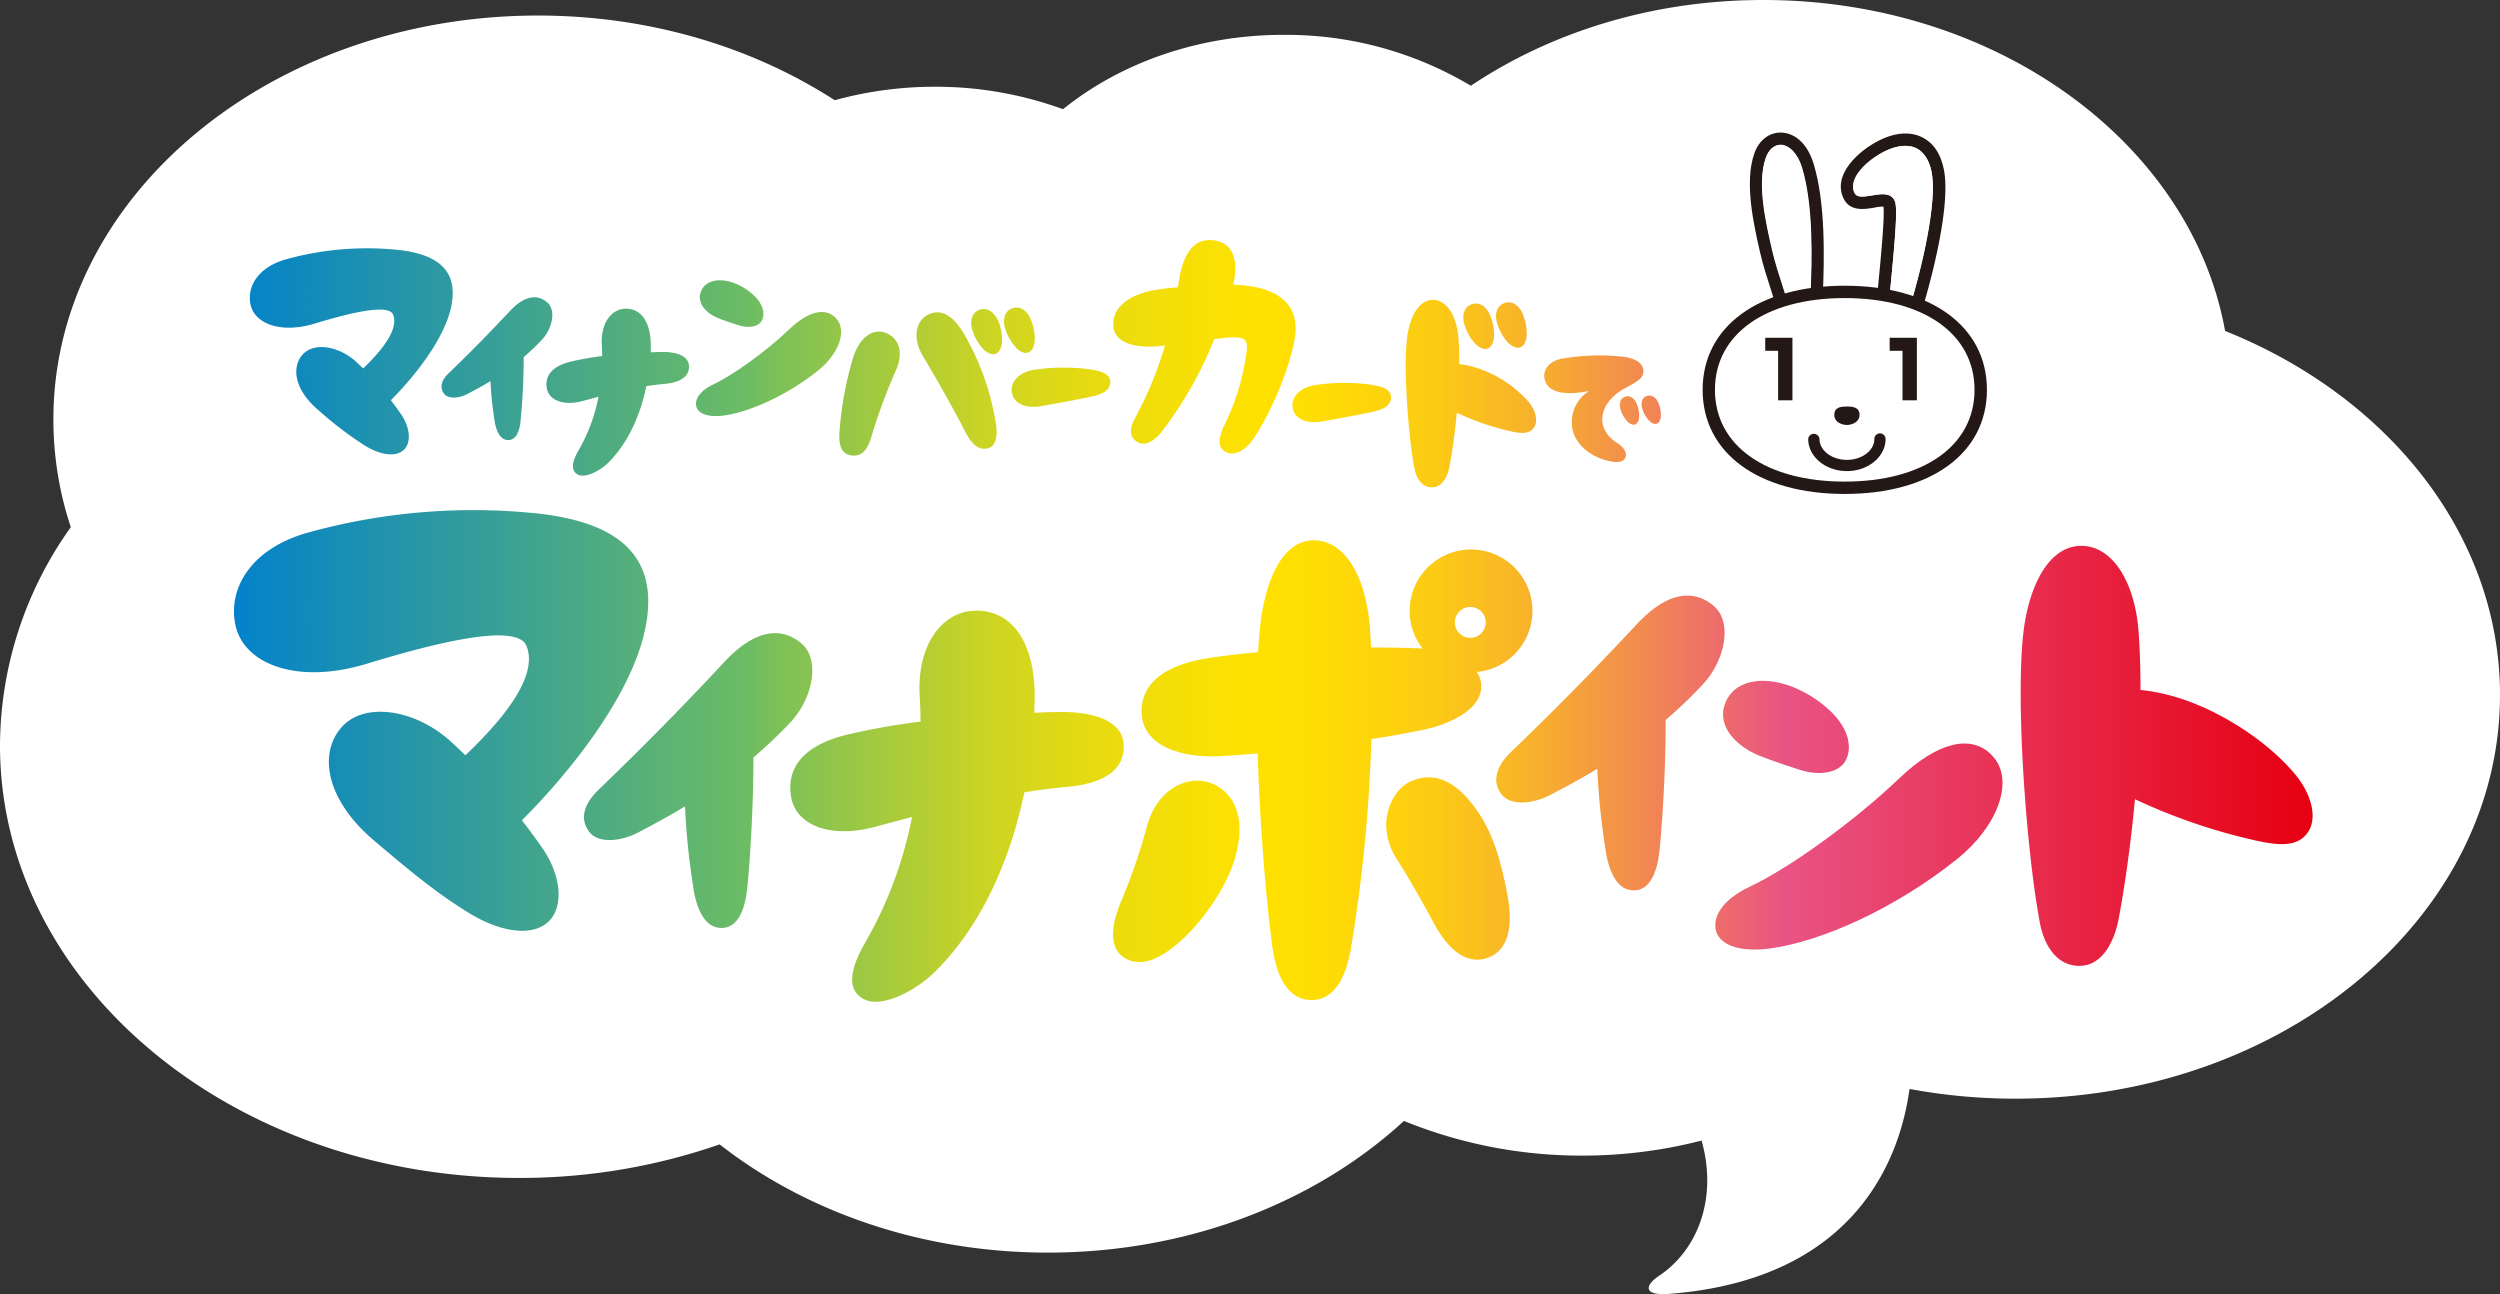 <svg xmlns="http://www.w3.org/2000/svg" xmlns:xlink="http://www.w3.org/1999/xlink" viewBox="0 0 556.74 288.21"><rect x="0" y="0" width="556.74" height="288.21" fill="#333333" stroke="none"/><defs><style>.cls-1{fill:#fff;}.cls-2{fill:url(#名称未設定グラデーション_22);}.cls-3{fill:url(#名称未設定グラデーション_22-2);}.cls-4{fill:url(#名称未設定グラデーション_22-3);}.cls-5{fill:url(#名称未設定グラデーション_22-4);}.cls-6{fill:url(#名称未設定グラデーション_22-5);}.cls-7{fill:url(#名称未設定グラデーション_22-6);}.cls-8{fill:url(#名称未設定グラデーション_22-7);}.cls-9{fill:url(#名称未設定グラデーション_22-8);}.cls-10{fill:url(#名称未設定グラデーション_22-9);}.cls-11{fill:url(#名称未設定グラデーション_22-10);}.cls-12{fill:url(#名称未設定グラデーション_22-11);}.cls-13{fill:url(#名称未設定グラデーション_22-12);}.cls-14{fill:url(#名称未設定グラデーション_22-13);}.cls-15{fill:url(#名称未設定グラデーション_22-14);}.cls-16{fill:url(#名称未設定グラデーション_22-15);}.cls-17{fill:url(#名称未設定グラデーション_22-16);}.cls-18{fill:url(#名称未設定グラデーション_22-17);}.cls-19{fill:url(#名称未設定グラデーション_22-18);}.cls-20{fill:url(#名称未設定グラデーション_22-19);}.cls-21{fill:url(#名称未設定グラデーション_22-20);}.cls-22{fill:url(#名称未設定グラデーション_22-21);}.cls-23{fill:url(#名称未設定グラデーション_22-22);}.cls-24{fill:url(#名称未設定グラデーション_22-23);}.cls-25{fill:url(#名称未設定グラデーション_22-24);}.cls-26{fill:url(#名称未設定グラデーション_22-25);}.cls-27{fill:url(#名称未設定グラデーション_22-26);}.cls-28{fill:url(#名称未設定グラデーション_22-27);}.cls-29{fill:url(#名称未設定グラデーション_22-28);}.cls-30{fill:#231815;}</style><linearGradient id="名称未設定グラデーション_22" x1="50.25" y1="168.35" x2="513.93" y2="168.35" gradientUnits="userSpaceOnUse"><stop offset="0" stop-color="#0081cc"/><stop offset="0.25" stop-color="#6cbc64"/><stop offset="0.26" stop-color="#78bf5c"/><stop offset="0.32" stop-color="#a8cb3b"/><stop offset="0.37" stop-color="#ced522"/><stop offset="0.42" stop-color="#e9db0f"/><stop offset="0.47" stop-color="#f9e004"/><stop offset="0.5" stop-color="#ffe100"/><stop offset="0.53" stop-color="#fedb05"/><stop offset="0.58" stop-color="#fccb14"/><stop offset="0.63" stop-color="#f7b02d"/><stop offset="0.68" stop-color="#f28a50"/><stop offset="0.74" stop-color="#ea5a7c"/><stop offset="0.75" stop-color="#e95383"/><stop offset="1" stop-color="#e60012"/></linearGradient><linearGradient id="名称未設定グラデーション_22-2" x1="50.25" y1="160.46" x2="513.93" y2="160.46" xlink:href="#名称未設定グラデーション_22"/><linearGradient id="名称未設定グラデーション_22-3" x1="50.25" y1="173.83" x2="513.93" y2="173.83" xlink:href="#名称未設定グラデーション_22"/><linearGradient id="名称未設定グラデーション_22-4" x1="50.25" y1="165.46" x2="513.93" y2="165.46" xlink:href="#名称未設定グラデーション_22"/><linearGradient id="名称未設定グラデーション_22-5" x1="50.25" y1="179.54" x2="513.93" y2="179.54" xlink:href="#名称未設定グラデーション_22"/><linearGradient id="名称未設定グラデーション_22-6" x1="50.25" y1="161.88" x2="513.93" y2="161.88" xlink:href="#名称未設定グラデーション_22"/><linearGradient id="名称未設定グラデーション_22-7" x1="50.25" y1="188.52" x2="513.93" y2="188.52" xlink:href="#名称未設定グラデーション_22"/><linearGradient id="名称未設定グラデーション_22-8" x1="50.25" y1="194.06" x2="513.93" y2="194.06" xlink:href="#名称未設定グラデーション_22"/><linearGradient id="名称未設定グラデーション_22-9" x1="50.25" y1="171.48" x2="513.93" y2="171.48" xlink:href="#名称未設定グラデーション_22"/><linearGradient id="名称未設定グラデーション_22-10" x1="50.25" y1="193.42" x2="513.93" y2="193.42" xlink:href="#名称未設定グラデーション_22"/><linearGradient id="名称未設定グラデーション_22-11" x1="50.25" y1="82.12" x2="513.93" y2="82.12" xlink:href="#名称未設定グラデーション_22"/><linearGradient id="名称未設定グラデーション_22-12" x1="50.25" y1="78.24" x2="513.93" y2="78.24" xlink:href="#名称未設定グラデーション_22"/><linearGradient id="名称未設定グラデーション_22-13" x1="50.25" y1="87.65" x2="513.93" y2="87.65" xlink:href="#名称未設定グラデーション_22"/><linearGradient id="名称未設定グラデーション_22-14" x1="50.25" y1="67.61" x2="513.93" y2="67.61" xlink:href="#名称未設定グラデーション_22"/><linearGradient id="名称未設定グラデーション_22-15" x1="50.25" y1="81.07" x2="513.93" y2="81.07" xlink:href="#名称未設定グラデーション_22"/><linearGradient id="名称未設定グラデーション_22-16" x1="50.25" y1="86.23" x2="513.93" y2="86.23" xlink:href="#名称未設定グラデーション_22"/><linearGradient id="名称未設定グラデーション_22-17" x1="50.25" y1="89.64" x2="513.93" y2="89.64" xlink:href="#名称未設定グラデーション_22"/><linearGradient id="名称未設定グラデーション_22-18" x1="50.25" y1="72.68" x2="513.93" y2="72.68" xlink:href="#名称未設定グラデーション_22"/><linearGradient id="名称未設定グラデーション_22-19" x1="50.25" y1="72.41" x2="513.93" y2="72.41" xlink:href="#名称未設定グラデーション_22"/><linearGradient id="名称未設定グラデーション_22-20" x1="50.25" y1="87.65" x2="513.93" y2="87.65" xlink:href="#名称未設定グラデーション_22"/><linearGradient id="名称未設定グラデーション_22-21" x1="50.25" y1="84.73" x2="513.93" y2="84.73" xlink:href="#名称未設定グラデーション_22"/><linearGradient id="名称未設定グラデーション_22-22" x1="50.25" y1="77.21" x2="513.93" y2="77.21" xlink:href="#名称未設定グラデーション_22"/><linearGradient id="名称未設定グラデーション_22-23" x1="50.25" y1="91.02" x2="513.93" y2="91.02" xlink:href="#名称未設定グラデーション_22"/><linearGradient id="名称未設定グラデーション_22-24" x1="50.25" y1="87.34" x2="513.93" y2="87.34" xlink:href="#名称未設定グラデーション_22"/><linearGradient id="名称未設定グラデーション_22-25" x1="50.25" y1="91.41" x2="513.93" y2="91.41" xlink:href="#名称未設定グラデーション_22"/><linearGradient id="名称未設定グラデーション_22-26" x1="50.25" y1="91.24" x2="513.93" y2="91.24" xlink:href="#名称未設定グラデーション_22"/><linearGradient id="名称未設定グラデーション_22-27" x1="50.25" y1="73.83" x2="513.93" y2="73.83" xlink:href="#名称未設定グラデーション_22"/><linearGradient id="名称未設定グラデーション_22-28" x1="50.25" y1="73.56" x2="513.93" y2="73.56" xlink:href="#名称未設定グラデーション_22"/></defs><g id="レイヤー_2" data-name="レイヤー 2"><g id="logo"><path class="cls-1" d="M495.52,73.7C488,32,444.83,0,392.68,0,368,0,345.37,7.16,327.55,19.1a80.14,80.14,0,0,0-41.7-11.34c-19.09,0-36.4,6.31-49.12,16.56a82.57,82.57,0,0,0-28.47-5,83.69,83.69,0,0,0-22.37,3c-18.26-11.81-41.2-18.86-66.11-18.86C60.19,3.49,11.89,43.75,11.89,93.4a75.94,75.94,0,0,0,3.88,24A84.09,84.09,0,0,0,0,166c0,53.19,51.75,96.32,115.58,96.32a135.27,135.27,0,0,0,44.68-7.47c19.12,14.94,44.83,24.1,73.11,24.1,31.45,0,59.72-11.32,79.28-29.32a104.83,104.83,0,0,0,39.84,7.72A106.71,106.71,0,0,0,378.94,254c3.65,13-1,24.45-9.41,30.07-3.31,2.2-3.64,4.52,2.21,4.07,42.15-3.27,51.51-31,53.5-45.64a128.54,128.54,0,0,0,23.61,2.17c59.58,0,107.89-40.26,107.89-89.91C556.74,119.06,531.73,88.2,495.52,73.7Z"/><path class="cls-2" d="M511.15,172.47c-6.74-8.11-18.59-15.38-28.74-17.82a41.27,41.27,0,0,0-5.73-1c0-4.52-.12-8.95-.44-13.15-.79-10.45-5.56-18.94-12.76-18.94S452,130.38,450.71,140c-2,15.25.54,49.44,3.56,65.5,1.13,6,4.54,10,9.45,9.56h0c4.27-.37,7-4.87,8.07-10.3,1.28-6.7,2.68-16.27,3.66-26.78a129.55,129.55,0,0,0,26.36,9.08c6.23,1.44,10.26,1.51,12.39-2.11C515.92,182,514.88,177,511.15,172.47Z"/><path class="cls-3" d="M116.23,182.66c4.08-4,28.13-28.59,28.13-48.74,0-10.57-7-18-26.17-19.72a137.79,137.79,0,0,0-49.58,4.4c-12.55,3.48-17.91,12.3-16.19,20.55,1.83,8.76,13.74,13.4,29.27,8.66s33.43-9.14,35.54-4-1.61,13-13.6,24.39c-1-1-2-1.91-3-2.85-8-7.44-19.69-9.3-24.77-3.16S73,178.45,83.23,187.13c8.83,7.49,14.06,11.77,21.16,16.16s14.54,5.5,18.08,1.61c3.18-3.5,2.35-10.51-2-16.47C119,186.32,117.57,184.41,116.23,182.66Z"/><path class="cls-4" d="M176.07,160.81c4.9-5.24,6.71-13.88,2.41-17.52-4.62-3.89-10.52-3-17.13,4.09-9.26,9.9-17.06,17.89-28.14,28.58-3,2.91-4.26,6.28-2,9.28,1.95,2.59,6.9,2.27,11,.1,3.24-1.7,6.72-3.57,10.34-5.75a159.22,159.22,0,0,0,2.06,19.32c1,4.89,3,7.8,6.18,7.74h0c3.23-.07,4.73-3.36,5.38-7.14.59-3.4,1.68-19.43,1.61-30.83A101.61,101.61,0,0,0,176.07,160.81Z"/><path class="cls-5" d="M381.63,134.93c-4.61-3.9-10.51-3-17.12,4.08-9.26,9.91-17.07,17.9-28.14,28.58-3,2.91-4.26,6.29-2,9.29,1.95,2.58,6.9,2.26,11,.09,3.24-1.7,6.72-3.57,10.34-5.75a161.09,161.09,0,0,0,2.05,19.32c1,4.89,3,7.8,6.18,7.74s4.73-3.35,5.39-7.14c.59-3.4,1.68-19.43,1.61-30.82a101.71,101.71,0,0,0,8.24-7.88C384.13,147.2,385.94,138.56,381.63,134.93Z"/><path class="cls-6" d="M250.24,165.85c-.26-5.45-6.93-7.49-14.92-7.28-1.54,0-3.22.09-5,.16q.08-1.84.09-3.66c.08-10.39-4-19.07-13-19.08-7.38,0-13.31,7.34-12.59,19.21.12,1.87.17,3.7.19,5.5a152.68,152.68,0,0,0-16.34,2.9c-11.1,2.68-13.61,8.64-12.4,14.3s8.32,9,18.7,6.21c2.48-.67,5.22-1.41,8.13-2.18a90.34,90.34,0,0,1-10.34,27.83c-4.4,7.58-3.54,11.43.07,12.94,3.77,1.57,10.75-1.86,15.08-6,10.43-10.1,17-24.83,20.22-40.26,3.12-.5,6.22-.91,9.24-1.17C247.12,174.4,250.47,170.64,250.24,165.85Z"/><path class="cls-7" d="M392.2,168.44c3.75,1.43,5.54,2,8.84,3.06,4.39,1.35,8.7.57,10.08-2.34s.45-6.78-3.05-10.36a26.69,26.69,0,0,0-8.54-5.7c-6.69-2.73-13.46-1.79-15.42,3.74C382.33,161.88,386.85,166.41,392.2,168.44Z"/><path class="cls-8" d="M423,173.29c-9.79,9.37-24.26,19.89-33.22,24.11-6.93,3.26-8.63,7.49-7.45,10.48h0c1.52,3.14,6.22,4.12,12.07,3.31,11.27-1.57,27.65-8.83,41.49-19.93,9-7.23,13-17.66,7.65-23.11C439,163.45,431.48,165.21,423,173.29Z"/><path class="cls-9" d="M271,175c-5.15-3-13.17-.21-15.63,9.21A129.83,129.83,0,0,1,249.55,201c-2.48,6.09-2.32,10.54,1.13,12.47,4.12,2.29,9.18-.71,14.11-5.7,2.52-2.56,7.93-9.22,10.1-16.24C277.35,183.55,275.71,177.77,271,175Z"/><path class="cls-10" d="M317.05,162.5c4.79-1,12.83-4.05,12.82-9.7a5.4,5.4,0,0,0-1-3.15,13.67,13.67,0,1,0-14.94-13.5,13.41,13.41,0,0,0,2.86,8.24l-.72,0c-3-.12-6.64-.2-10.74-.19-.06-1.23-.12-2.46-.2-3.67-.75-12-5.58-20.22-12.59-20.2-6.62,0-10.85,8.2-12,20-.16,1.53-.27,3.18-.37,4.91-3.9.35-7.72.8-11.31,1.36-9.17,1.45-15.24,5.53-14.58,12.79.61,6.67,8.69,9.48,17.5,9,2.47-.13,5.28-.34,8.29-.61.5,16.07,1.93,33.16,3.28,43.06.87,6.45,3.38,11.86,8.73,11.86,5,0,7.54-4.87,8.7-11.12a343.67,343.67,0,0,0,4.62-47C309.43,164,313.39,163.25,317.05,162.5Zm10.56-27.33a3.44,3.44,0,0,1,0,6.87,3.44,3.44,0,1,1,0-6.87Z"/><path class="cls-11" d="M329.56,181.43c-4.46-6.81-9.48-10-15.31-7.47-4.59,2-8.21,10-2.9,17.85,2,2.94,7,11.93,8,13.85,1.94,3.6,5.81,9.2,11.24,7.86,4.95-1.22,6.56-6.39,5.12-14.14C335.06,195.94,333.5,187.42,329.56,181.43Z"/><path class="cls-12" d="M121.83,67.31c-2.24-1.89-5.11-1.45-8.31,2C109,74.1,105.24,78,99.87,83.16c-1.47,1.41-2.07,3-1,4.5.95,1.25,3.35,1.1,5.36,0,1.57-.82,3.26-1.73,5-2.78a78.73,78.73,0,0,0,1,9.37c.5,2.37,1.45,3.78,3,3.75s2.29-1.62,2.61-3.46a140.63,140.63,0,0,0,.78-15,50.36,50.36,0,0,0,4-3.82C123,73.26,123.92,69.07,121.83,67.31Z"/><path class="cls-13" d="M87.05,89.12c2-2,13.77-14,13.77-23.88,0-5.17-3.44-8.82-12.81-9.65a67.46,67.46,0,0,0-24.29,2.15c-6.15,1.71-8.77,6-7.93,10.06.9,4.3,6.73,6.57,14.34,4.25s16.37-4.48,17.4-2-.79,6.38-6.66,12l-1.46-1.4C75.47,77,69.76,76.09,67.27,79.1s-1.41,8,3.61,12.21a81,81,0,0,0,10.36,7.91c3.52,2.18,7.13,2.7,8.86.79,1.56-1.71,1.15-5.15-1-8.07C88.39,90.91,87.7,90,87.05,89.12Z"/><path class="cls-14" d="M327.53,81.54a16.77,16.77,0,0,0-2.55-.43c0-2-.06-4-.2-5.88-.35-4.66-2.48-8.45-5.7-8.45h0c-3.17,0-5.12,3.92-5.7,8.22-.91,6.81.24,22.07,1.59,29.24.5,2.67,2,4.47,4.22,4.27,1.91-.17,3.14-2.18,3.6-4.6.58-3,1.2-7.27,1.63-12A57.92,57.92,0,0,0,336.2,96c2.78.64,4.58.67,5.53-1,.77-1.3.3-3.57-1.36-5.57A26.2,26.2,0,0,0,327.53,81.54Z"/><path class="cls-15" d="M160.13,70.93c1.9.72,2.8,1,4.47,1.54,2.22.68,4.4.29,5.1-1.18s.22-3.43-1.55-5.24a13.52,13.52,0,0,0-4.31-2.88c-3.38-1.38-6.81-.91-7.8,1.89C155.15,67.61,157.43,69.9,160.13,70.93Z"/><path class="cls-16" d="M186.1,70.78c-2.33-2.38-6.12-1.49-10.38,2.59-4.95,4.74-12.26,10.06-16.79,12.19-3.5,1.65-4.36,3.78-3.76,5.29.76,1.59,3.14,2.09,6.09,1.68,5.7-.8,14-4.46,21-10.07C186.78,78.8,188.81,73.53,186.1,70.78Z"/><path class="cls-17" d="M242.3,82.2a43.66,43.66,0,0,0-11.92.14c-3.58.53-5.53,2.82-5,5.27s3.4,3.36,6.31,2.86c4.25-.73,7.83-1.41,11.42-2.16,3.16-.67,4.26-1.84,4.13-3.44S245.3,82.57,242.3,82.2Z"/><path class="cls-18" d="M304.83,85.61a43.66,43.66,0,0,0-11.92.14c-3.58.53-5.53,2.82-5,5.27s3.39,3.36,6.3,2.86c4.25-.73,7.83-1.4,11.42-2.16,3.17-.67,4.26-1.84,4.13-3.44S307.84,86,304.83,85.61Z"/><path class="cls-19" d="M328.21,76.19c.7.86,2,1.82,3.08,1.43s1.45-2,1.43-3.08a11.24,11.24,0,0,0-.75-4c-.72-2-2.34-3.47-4.26-2.77s-2.19,2.9-1.47,4.86A11.16,11.16,0,0,0,328.21,76.19Z"/><path class="cls-20" d="M335.49,75.92c.7.86,2,1.82,3.08,1.43s1.45-2,1.43-3.08a11.24,11.24,0,0,0-.75-4c-.72-2-2.34-3.47-4.26-2.77s-2.18,2.9-1.47,4.86A11.16,11.16,0,0,0,335.49,75.92Z"/><path class="cls-21" d="M197.17,74.1c-3-1.11-5.89,1.39-7.17,5.5a76.54,76.54,0,0,0-3.06,16.78c-.22,3.13.69,4.8,2.7,5.05s3.43-.87,4.36-4a128.75,128.75,0,0,1,5.53-15C201.24,78.6,200.28,75.24,197.17,74.1Z"/><path class="cls-22" d="M214.6,74.21c-2-3.37-4.7-5.75-7.93-4.13-2.7,1.34-3.54,5.16-1.18,9.15,4.7,7.91,7.89,13.82,9.3,16.6,1.27,2.52,2.81,4.61,5.23,4,1.95-.53,2.08-3,1.84-4.94A57.35,57.35,0,0,0,214.6,74.21Z"/><path class="cls-23" d="M274.63,63.39c1-4.3.69-9.15-4.28-9.86-5.27-.74-7.08,4.4-7.83,9.14-.08.45-.15.88-.22,1.32a55.49,55.49,0,0,0-5.87.73c-5.41,1.18-8.9,4-8.47,8.11.45,4.35,6.93,4.78,11.35,4.12l.13,0a82.65,82.65,0,0,1-6.55,15.91c-1.11,2.13-1.71,4.11.21,5.45s4.19-.27,5.75-2.35a85.42,85.42,0,0,0,11.56-20.45l1.92-.22c4.71-.49,5.56.1,5.32,2.69a51.77,51.77,0,0,1-5.06,16.84c-1.24,2.63-1.57,4.88.5,5.89,1.52.75,3.86,0,5.79-2.66,3.39-4.66,8-14.84,9.38-22.2C289.89,67.29,284,63.71,274.63,63.39Z"/><path class="cls-24" d="M361.94,79.5a48.66,48.66,0,0,0-14,.35c-2.76.49-4.32,2.29-4,4.33.47,3.26,4.48,4,10,2.88a8.1,8.1,0,0,0-3.9,7.29c.1,4.15,3.94,7.49,8.6,8.39,1.62.31,3,.2,3.38-1s-.79-2.4-1.9-3.11c-5.39-3.4-3.73-9.29,1.75-12.17,3.49-1.83,4.14-2.54,4.1-3.89S364.78,80,361.94,79.5Z"/><path class="cls-25" d="M147.07,78.38l-2.14.07c0-.52,0-1,0-1.56,0-4.44-1.7-8.15-5.54-8.15-3.15,0-5.68,3.14-5.37,8.2.05.8.07,1.58.08,2.35a68,68,0,0,0-7,1.24c-4.74,1.15-5.81,3.69-5.29,6.11s3.55,3.84,8,2.65l3.47-.93a38.24,38.24,0,0,1-4.41,11.88c-1.88,3.24-1.51,4.88,0,5.53s4.59-.8,6.44-2.58c4.45-4.31,7.27-10.6,8.63-17.19,1.33-.21,2.66-.39,4-.5,4.15-.36,5.58-2,5.49-4C153.33,79.16,150.49,78.29,147.07,78.38Z"/><path class="cls-26" d="M361.89,88.36c-1.21.44-1.38,1.83-.93,3.06a7,7,0,0,0,1.24,2.2c.44.54,1.25,1.15,1.94.9s.91-1.24.9-1.93a7,7,0,0,0-.48-2.49C364.11,88.87,363.09,87.92,361.89,88.36Z"/><path class="cls-27" d="M369.4,89.93c-.45-1.23-1.47-2.18-2.68-1.74s-1.37,1.83-.92,3.06a6.62,6.62,0,0,0,1.24,2.2c.43.54,1.25,1.15,1.93.9s.92-1.24.9-1.93A7,7,0,0,0,369.4,89.93Z"/><path class="cls-28" d="M218.12,69c-1.92.7-2.19,2.9-1.47,4.86a11.16,11.16,0,0,0,2,3.51c.7.86,2,1.82,3.08,1.42s1.45-2,1.43-3.07a11.15,11.15,0,0,0-.75-4C221.66,69.79,220,68.28,218.12,69Z"/><path class="cls-29" d="M229,78.5c1.09-.39,1.45-2,1.43-3.07a10.93,10.93,0,0,0-.75-4c-.72-2-2.34-3.47-4.26-2.77s-2.18,2.9-1.47,4.86a11.16,11.16,0,0,0,2,3.51C226.6,77.94,227.9,78.9,229,78.5Z"/><path class="cls-1" d="M404.45,66.53c.5-10.21.56-21.44-1.9-29.57-2.23-7.35-8.71-7.86-10.65-2.19-2.08,6.08,0,15.12,1.38,21.22.81,3.57,2.36,8,3.71,12.31"/><path class="cls-1" d="M426.81,68.13c2.54-8.29,6.14-23.34,4.65-30.28-1.33-6.19-6-8.36-12-5.52-4,1.88-9.78,6.68-7.7,11.18,1.75,3.81,8.19-.54,9,1.88.62,2-.76,14.86-1.34,21.07"/><path class="cls-30" d="M422.94,70.21a.87.87,0,0,1-.31,0"/><path class="cls-1" d="M411.3,108.85c16.71,0,30.26-7.21,30.26-21.45S428,66,411.3,66,381,73.15,381,87.4s13.55,21.45,30.27,21.45"/><path class="cls-1" d="M410.82,108.58c-18.39,0-30.28-8.57-30.28-21.82S392.43,65,410.83,65s30.28,8.55,30.28,21.8-11.89,21.82-30.29,21.82"/><path class="cls-30" d="M395.68,68.71c-.34-1.08-.69-2.17-1-3.26-1.07-3.3-2.08-6.43-2.7-9.16-1.41-6.18-3.55-15.52-1.34-22,1-3,3.3-4.8,5.95-4.77s5.77,1.91,7.31,7c2.61,8.62,2.42,20.57,2,30l-2.74-.13c.45-9.24.64-20.89-1.85-29.11-.92-3-2.77-5-4.73-5.06-1.44,0-2.67,1.07-3.3,2.91-2,5.71.07,14.59,1.42,20.47.59,2.61,1.58,5.68,2.63,8.93.36,1.09.71,2.19,1.05,3.28Z"/><path class="cls-30" d="M428.13,68.54l-2.63-.81c2.4-7.82,6.06-22.85,4.62-29.59-.54-2.53-1.71-4.3-3.37-5.13s-4.12-.69-6.76.56c-3.76,1.77-8.6,6-7,9.36.47,1,1.58,1,4.05.57,1.81-.31,4.28-.73,5,1.48.52,1.68.07,7.58-1,18.61-.11,1.1-.21,2.12-.29,3L418,66.34c.08-.89.18-1.91.28-3,.49-5,1.49-15.3,1.15-17.34a9.73,9.73,0,0,0-1.92.22c-2.22.38-5.59,1-7-2.13-2.5-5.42,3.8-10.85,8.36-13,3.43-1.61,6.59-1.79,9.15-.53s4.11,3.63,4.83,7c1.93,9-4,28.75-4.67,31"/><path class="cls-1" d="M403.07,67.1c.45-9.23.65-21.52-1.84-29.74-.92-3-2.77-5-4.73-5.06-1.44,0-2.67,1.07-3.3,2.91-2,5.71.07,14.59,1.42,20.47.59,2.61,1.58,5.68,2.63,8.93.36,1.09.77,2.38,1.11,3.47"/><path class="cls-1" d="M425.18,68.79c2.4-7.82,6.38-23.91,4.94-30.65-.54-2.53-1.71-4.3-3.37-5.13s-4.12-.69-6.76.56c-3.76,1.77-8.6,6-7,9.36.47,1,1.58,1,4.05.57,1.81-.31,4.28-.73,5,1.48.52,1.68.07,7.58-1,18.61-.11,1.1-.31,2.89-.39,3.77"/><path class="cls-30" d="M410.82,110c-19.22,0-31.65-9.1-31.65-23.19s12.43-23.18,31.66-23.18,31.65,9.1,31.65,23.18S430.06,110,410.82,110m0-43.62c-17.57,0-28.91,8-28.91,20.43s11.34,20.44,28.9,20.44,28.91-8,28.91-20.44-11.34-20.43-28.9-20.43"/><path class="cls-30" d="M411.3,90.53c-1.24,0-2.81.1-2.81,1.85s1.86,2.26,2.81,2.26,2.81-.53,2.81-2.26-1.57-1.85-2.81-1.85"/><path class="cls-30" d="M411.3,104.91c-4.75,0-8.62-3.21-8.62-7.15a1.26,1.26,0,0,1,2.51,0c0,2.56,2.74,4.65,6.11,4.65s6.11-2.09,6.11-4.65a1.25,1.25,0,0,1,2.5,0c0,3.94-3.86,7.15-8.61,7.15"/><polygon class="cls-30" points="399.17 75.22 399.17 89.15 395.98 89.15 395.98 78.12 393.11 78.12 393.11 75.22 399.17 75.22"/><polygon class="cls-30" points="426.88 75.22 426.88 89.15 423.68 89.15 423.68 78.12 420.82 78.12 420.82 75.22 426.88 75.22"/></g></g></svg>